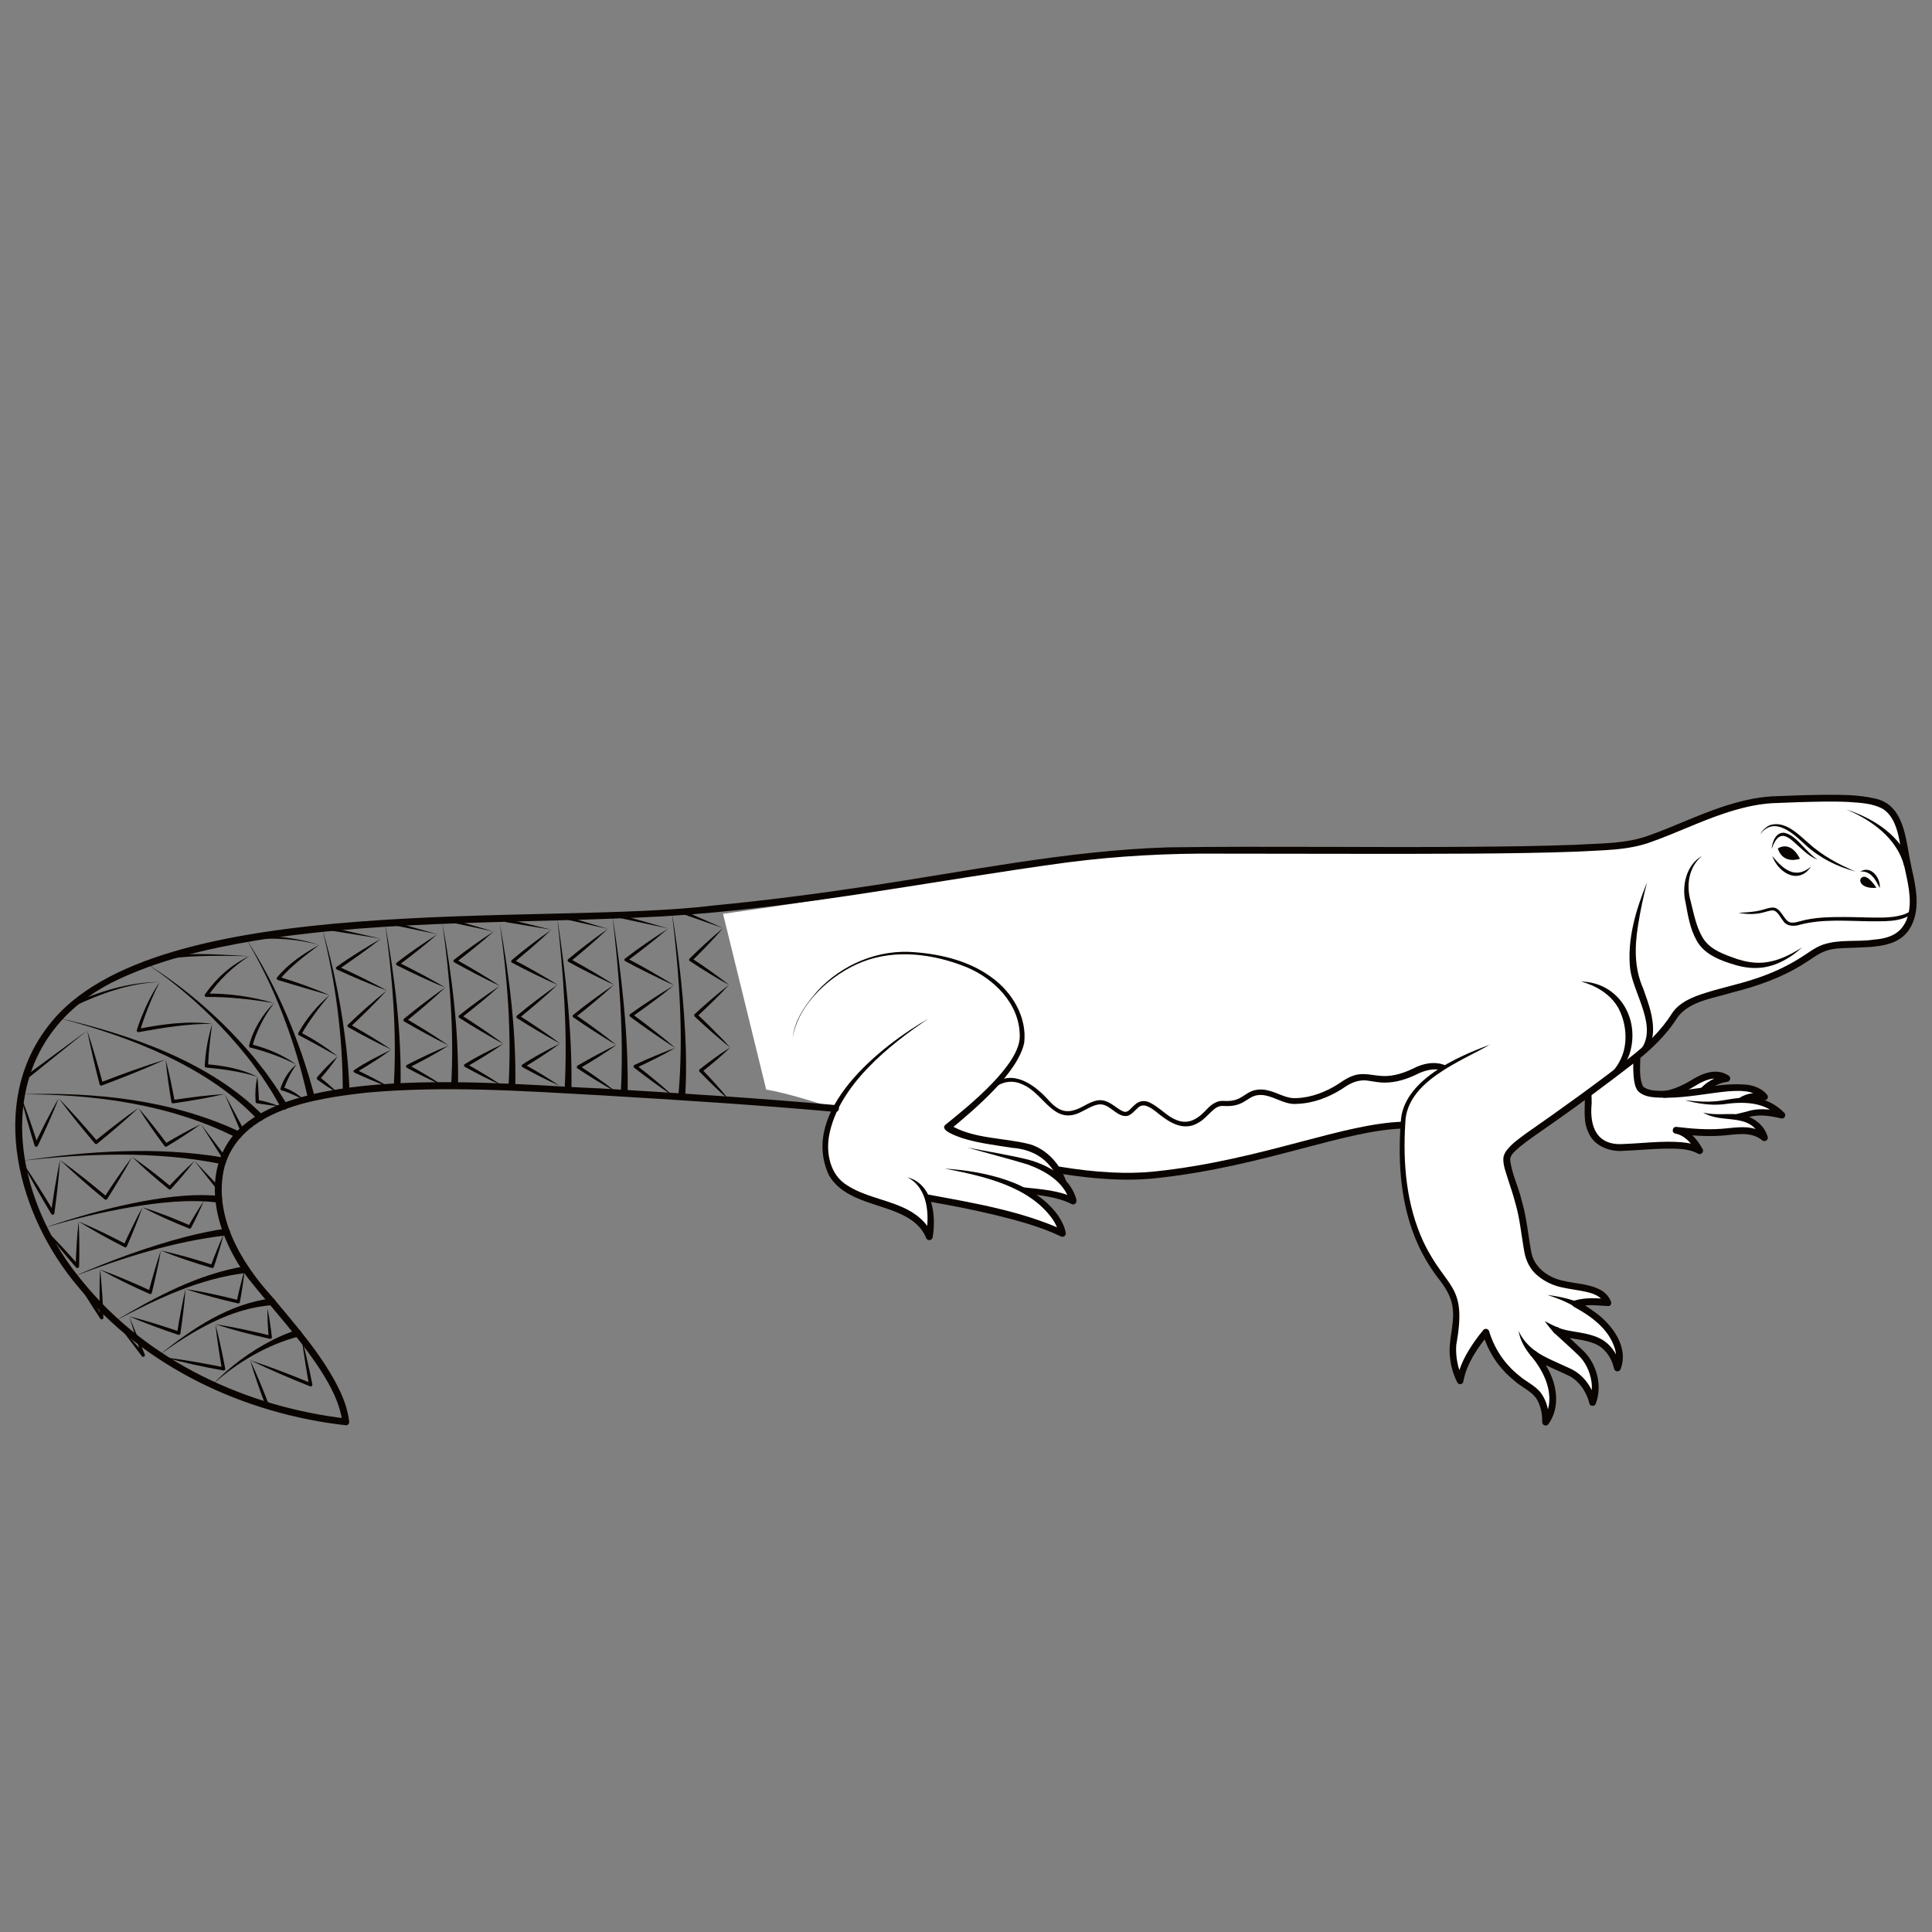 <svg xmlns="http://www.w3.org/2000/svg" xmlns:xlink="http://www.w3.org/1999/xlink" id="uuid-73e6b395-ee4e-4548-8570-b49d34761d49" viewBox="0 0 566.93 566.93"><rect x="0" y="0" width="566.93" height="566.93" fill="#808080" stroke="none"/><defs><style>.uuid-22bf7d4d-94bb-4a72-8c12-8ceef5953632,.uuid-60920156-47e0-47b4-8120-c226619a5f8a,.uuid-385c51f5-9130-4e40-83c4-5f87b2c25659{fill:none;}.uuid-df7207cb-4cf9-4674-85a1-e747f33ebb5c{fill:#fff;}.uuid-13aee683-6b75-4e57-a65c-4c24f96dec43{fill:#090400;}.uuid-60920156-47e0-47b4-8120-c226619a5f8a{clip-path:url(#uuid-87d7f876-4888-4389-885d-89e121a71e03);}.uuid-385c51f5-9130-4e40-83c4-5f87b2c25659{clip-path:url(#uuid-9080bf02-a17b-4034-803d-741322ff1686);}</style><clipPath id="uuid-9080bf02-a17b-4034-803d-741322ff1686"><rect class="uuid-22bf7d4d-94bb-4a72-8c12-8ceef5953632" width="566.93" height="566.93"></rect></clipPath><clipPath id="uuid-87d7f876-4888-4389-885d-89e121a71e03"><rect class="uuid-22bf7d4d-94bb-4a72-8c12-8ceef5953632" width="566.93" height="566.93"></rect></clipPath></defs><g class="uuid-385c51f5-9130-4e40-83c4-5f87b2c25659"><g class="uuid-60920156-47e0-47b4-8120-c226619a5f8a"><path class="uuid-df7207cb-4cf9-4674-85a1-e747f33ebb5c" d="m509.61,327.77h0c2-.51,3.97-1.03,5.27-1.25,2.94-.5,7.94.68,7.94.68-3.72-3.93-8.22-4.52-12.16-4.3l.14-.05c2.98-1.92,6.95-.94,6.95-.94-3.24-4.14-11.09-2.73-18.08-1.73,3.08-3.44,7.02-3.71,7.02-3.71-3.39-2.29-7.41-.18-10.03,1.44-2.61,1.61-6.45,3.2-8.61,3.22-3.13-.04-5.47-.46-6.51-1.43-2.47-2.32-.7-15.4-.7-15.4l-16.93,3.74s2.55,9.06,2.06,17.77c-.34,6.03,2.54,10.99,9.46,10.92,6.92-.08,18.68-1.98,23.29.93,0,0-2.57-5.25-6.92-5.98,0,0,7.69,1.03,13.19.58,6.02-.5,8.94-1.27,12.76,1.6-1.43-4.06-4.7-5.64-8.16-6.09"></path><path class="uuid-df7207cb-4cf9-4674-85a1-e747f33ebb5c" d="m224.84,319.74c4.86.77,11.9,2.87,20.31,5.54h0c-1.78,3.51-2.91,7.21-2.97,11.01-.31,20.14,24.94,12.7,30.51,26.6,0,0,1.26-6.21-.65-11.38h.14c8.33,1.4,29.34,5.29,39.56,10.4,0,0-.82-6.97-11.43-12.64h.02s10.83.89,14.55,3.15c0,0-.32-2.52-2.94-5.39h0s-.53-1.74-1.86-3.83l.25.07c10.12,1.68,19.85,2.4,28.47,1.5,31.29-3.26,54.82-13.96,72.74-14.6l.11-.1c-1.73,26.33,6.84,38.98,11.79,45.32,5.02,6.44,4.12,10.94,3.09,17.77-1.03,6.82,1.93,11.97,1.93,11.97,1.03-6.82,7.55-14.17,7.55-14.17,2.94,9.64,9.14,13.71,13.52,16.65,4.38,2.94,4.01,9.64,4.01,9.64,6.26-9.14-3.44-19.91-3.44-19.91,1.88,1.44,4.32,2.5,10.14,5.13,5.82,2.63,7.08,9.01,7.08,9.01,2.06-5.24-.21-11.37-3.35-14.38-3.13-3-7.24-6.68-7.24-6.68,2.66,1.52,9,1.25,12.92,3.57,4.02,2.38,4.94,7.37,4.94,7.37,2.28-5.32-2.11-11.66-6.13-14.77-3.45-2.66-6.16-4.02-6.16-4.02,3.88-1.22,9.47-.29,9.47-.29-2.28-5.85-12.05-3.7-17.79-7.19-5.74-3.49-5.58-6.64-6.74-14.47-1.63-11.08-5.56-17.79-5.12-20.84.5-3.46,8.97-7.82,23.21-18.47,13.42-10.04,20.62-14.88,25.71-22.83,2.73-4.27,6.49-5.49,18.47-8.61,11.98-3.12,17.59-6.74,22.58-10.11,4.99-3.37,8.86-2.25,16.1-2.87,7.24-.62,10.23-1.75,12.35-7.11,2.12-5.36-.25-12.85-1.25-17.97-1-5.12-1.37-11.48-5.61-14.85-4.24-3.37-16.16-2.95-32.72-2.35-16.56.61-32.86,12.04-44.24,13.33-19.57,2.21-75.27,1.46-125.35,1.55-45.98.08-71.75,9.4-136.45,18.29-.93.13-1.84.25-2.75.38"></path><path class="uuid-13aee683-6b75-4e57-a65c-4c24f96dec43" d="m330.86,346.16c-6.15,0-12.99-.63-20.69-1.91l.33-1.97c11.05,1.83,20.28,2.32,28.2,1.49,16.35-1.7,30.52-5.43,43.02-8.73,11.35-2.99,21.16-5.57,29.78-5.88l.07,2c-8.4.3-18.11,2.86-29.34,5.82-12.57,3.31-26.82,7.06-43.32,8.78-2.55.26-5.22.4-8.05.4"></path><path class="uuid-13aee683-6b75-4e57-a65c-4c24f96dec43" d="m437.42,306.43c-9.02,5.18-24.61,10.89-25.04,22.96-.75,11.87.26,24.19,5.34,35.07,6.76,14.11,12.88,12.07,9.61,30.19-.25,3.38.45,7.02,1.98,9.98l-1.79.34c.73-4.28,2.82-7.93,5.21-11.39.8-1.13,1.62-2.22,2.55-3.3.35-.41.98-.46,1.39-.1.15.13.25.29.3.47,1.54,5.09,4.54,9.61,8.7,12.93,2.08,1.87,4.86,2.96,6.58,5.27,1.76,2.5,2.34,5.43,2.3,8.44l-1.82-.62c.93-1.39,1.58-2.94,1.81-4.59.68-5.12-1.99-10.25-5.18-14.1-.78-.91.45-2.16,1.37-1.45,1.41,1.08,3.14,1.89,4.88,2.71l5.29,2.41c1.91.9,3.56,2.32,4.79,3.99,1.24,1.7,2.12,3.52,2.63,5.63l-1.91-.17c.69-1.82.87-3.81.58-5.74-.45-2.92-1.75-5.73-3.92-7.77-2.29-2.15-4.67-4.37-6.99-6.44-.88-.79.15-2.19,1.15-1.62.65.36,1.52.59,2.4.79,3.73.8,7.83.94,11.15,3.2,2.56,1.82,4.12,4.62,4.82,7.66l-1.9-.21c.71-1.63.68-3.52.14-5.31-1.73-5.68-6.98-9.49-11.99-12.2-.81-.39-.63-1.61.18-1.83,3.32-.94,6.59-.77,9.94-.33l-1.1,1.35c-.83-2.13-3.01-3-5.16-3.51-2.33-.55-4.82-.79-7.33-1.36-2.56-.51-5.09-1.7-7.09-3.39-2.13-1.63-3.49-4.33-3.96-6.91-.92-4.99-1.29-9.8-2.71-14.63-.64-2.38-1.42-4.71-2.2-7.09-.57-1.88-1.34-3.74-1.28-5.82.04-.78.42-1.59.85-2.21,1.65-2.2,3.73-3.56,5.84-5.15,10.21-7.11,20.34-14.38,30.14-22.01,4.9-3.81,9.4-7.99,12.66-13.21,2.21-3.35,6.37-4.93,9.93-6.03,4.81-1.53,9.71-2.52,14.36-4.08,4.68-1.52,9.17-3.53,13.32-6.15,2.19-1.31,4.15-2.98,6.61-3.87,5-1.71,10.02-.74,15.05-1.51,5.17-.4,8.79-2.16,10.12-7.55,1.06-4.66-.29-9.63-1.29-14.3-.58-2.46-.9-4.98-1.38-7.36-.67-3.46-1.77-6.98-4.65-9.03-3.06-1.77-6.82-1.91-10.36-2.15-2.46-.12-4.93-.13-7.41-.1-4.95.07-9.96.24-14.89.46-4.85.29-9.65,1.52-14.31,3.08-7.05,2.36-13.82,5.66-20.86,8.17-7.09,2.72-14.97,2.52-22.42,2.97-9.98.38-19.95.5-29.92.58-24.73.15-49.98,0-74.74.01-14.85-.14-29.88.66-44.61,2.57-39.44,5.32-78.7,13.45-118.54,15.82-39.76,2.21-79.79.83-119.19,7.03-14.62,2.46-29.27,5.77-42.59,12.38-35.94,18.5-31.52,60.59-8.35,88.09,18.91,23.08,47.73,36.44,77.07,39.87l-1.11,1.11c-.68-5.48-3.38-10.58-6.42-15.32-6.2-9.58-14.18-18.02-21.26-26.96-8.52-11.33-14.28-28.53-5.01-41.08,17.44-22.77,81.81-15.6,108.77-14.6,22.92,1.37,45.82,2.81,68.71,4.88.55.05.96.54.91,1.09-.05.55-.54.95-1.09.91-22.82-2.06-45.75-3.51-68.65-4.87-22.84-1.27-45.82-2.85-68.62-.81-15.22,1.69-37.31,4.86-41.98,21.96-3.35,14,4.8,27.87,13.99,37.92,7.33,8.88,15.19,17.6,20.15,28.13,1.2,2.68,2.13,5.54,2.49,8.52.07.55-.32,1.05-.87,1.11-29.88-3.34-59.35-17.07-78.62-40.59-17.55-20.63-26.77-53.77-8.62-76.84,30.94-40.24,146.11-29.03,195.04-35.11,14.86-1.43,29.67-3.32,44.44-5.55,29.53-4.35,59.02-10.57,88.99-11.51,29.76-.41,59.97.1,89.7-.17,9.96-.08,19.92-.2,29.86-.58,7.4-.47,14.83-.21,21.83-2.86,7.04-2.51,13.75-5.79,20.88-8.17,4.77-1.6,9.72-2.87,14.83-3.18,5.03-.22,9.97-.39,14.99-.46,5.07,0,10.11-.09,15.13,1.06,8.85,1.74,9.15,12.1,10.64,19.16,1.05,4.91,2.48,10.15,1.28,15.21-2.39,9.74-11.27,9.13-19.38,9.5-2.48.06-4.89.14-7.04.96-2.26.83-4.16,2.46-6.24,3.69-6.41,4.08-13.68,6.6-20.99,8.43-5.43,1.71-12.51,2.46-16.05,7.29-3.37,5.39-8.14,9.81-13.05,13.63-7.93,6.11-15.9,12.06-24.11,17.78-3.04,2.14-6.15,4.19-9.03,6.51-1.17,1.07-2.71,2.13-2.94,3.66.35,4.16,2.49,8.12,3.41,12.24,1.41,4.76,1.86,9.93,2.74,14.74.7,4.79,5.03,7.87,9.54,8.77,3.59.87,7.72.84,11.12,2.82,1.22.72,2.27,1.92,2.79,3.28.2.52-.06,1.1-.58,1.3-3.21-.09-6.28-.69-9.53.32l.15-1.85c1.9,1,3.61,2.13,5.3,3.36,5.04,3.62,9.98,10.22,7.46,16.72-.22.51-.81.74-1.32.52-.32-.14-.52-.41-.58-.73-.75-3.3-2.9-6.46-6.28-7.52-3.56-1.37-7.56-1.05-11.1-2.74l1.16-1.61c2.33,2.08,4.76,4.34,7.03,6.48,4.09,3.9,5.86,10.34,3.82,15.69-.19.52-.77.77-1.28.58-.32-.12-.54-.39-.61-.69-.39-1.68-1.21-3.45-2.28-4.88-1.07-1.44-2.45-2.62-4.05-3.37-3.34-1.6-7.54-3.15-10.53-5.35l1.35-1.46c1.27,1.48,2.29,3.01,3.2,4.66,2.84,4.95,3.84,11.58.32,16.48-.31.46-.93.58-1.39.27-.3-.21-.45-.54-.44-.89.04-2.47-.51-5.2-1.92-7.15-1.62-2.07-4.26-3.12-6.22-4.9-2.18-1.78-4.16-3.86-5.75-6.23-1.57-2.37-2.77-4.98-3.59-7.68l1.69.37c-3.26,3.93-6.42,8.59-7.34,13.66-.06.54-.56.93-1.1.84-.31-.05-.56-.25-.69-.5-1.21-2.35-1.86-4.76-2.14-7.3-.62-4.81,1.4-9.7.8-14.42-.35-3.51-2.34-6.45-4.52-9.19-2.21-2.95-4.11-6.13-5.65-9.49-5.08-11.22-5.99-23.78-5.08-35.91.45-12.2,16.44-19.27,26.39-22.87"></path><path class="uuid-13aee683-6b75-4e57-a65c-4c24f96dec43" d="m272.69,298.76c-11.78,7.84-26.65,19.84-29.39,34.4-.96,5.4.34,11.62,5.28,14.66,4.92,3.18,10.71,3.98,16.15,6.39,3.74,1.6,7.38,4.36,8.89,8.32l-1.91.17c1.05-6.08.76-13.92-5.39-17.23,7.35,1.97,8.48,11.2,7.35,17.63-.15.96-1.57,1.1-1.9.2-1.36-3.5-4.48-5.76-7.86-7.22-6.91-3.14-16.41-3.92-20.66-11.2-8.8-18.86,14.98-37.89,29.45-46.11"></path><path class="uuid-13aee683-6b75-4e57-a65c-4c24f96dec43" d="m272.36,350.53c13.49,2.5,27.24,4.79,39.84,10.49l-1.44,1.01c-.22-1.38-1.09-3.09-1.9-4.29-6.93-9.77-20.47-12.64-31.57-14.82,11.54.78,26.02,3.78,33.18,13.73,1.04,1.59,1.93,3.2,2.27,5.15.14.75-.7,1.38-1.37,1.04-6.08-2.92-12.76-4.68-19.32-6.3-6.62-1.59-13.31-2.9-20.03-4.04l.33-1.97Z"></path><path class="uuid-13aee683-6b75-4e57-a65c-4c24f96dec43" d="m300.41,348.42c5.1.57,10.29.84,14.99,3.15l-1.51.98c-1.51-5.68-7.17-8.99-12.44-10.88-4.95-1.53-12.52-3.47-17.56-4.94,5.37,1.08,12.72,2.26,17.98,3.6,5.23,1.45,10.71,4.38,13.19,9.5.32.92,1.65,3.15.01,3.59-.26.05-.5-.02-.72-.15-4.26-2.13-9.4-2.54-14.1-3.14l.14-1.72"></path><path class="uuid-13aee683-6b75-4e57-a65c-4c24f96dec43" d="m310.99,347.32c-2.35-6.53-7.16-9.99-14.05-10.51-4.91-.79-9.94-1.35-14.74-2.89-1.04-.41-6.65-2.17-4.78-3.86,6.4-5.16,22.1-17.66,21.82-26.16-.04-9.27-7.5-16.72-15.64-20.1-9.55-3.86-20.75-5.39-30.57-1.53-8.98,3.48-18.97,12.41-20.41,22.31.49-5.31,3.86-9.87,7.26-13.79,7.21-7.82,17.93-12.32,28.59-11.37,7.89.62,16.04,2.61,22.5,7.38,6,4.29,10.44,11.63,9.58,19.18-1.91,9.05-14.85,19.76-21.89,25.64,0,0-.02-1.6-.01-1.6,6.89,4.26,15.82,3.75,23.59,5.76,5.14,1.57,8.91,5.96,10.65,10.95l-1.92.58"></path><path class="uuid-13aee683-6b75-4e57-a65c-4c24f96dec43" d="m521.68,248.99s3.6-2.67,6.5,3c0,0-4.9,1.86-6.5-3"></path><path class="uuid-13aee683-6b75-4e57-a65c-4c24f96dec43" d="m544.53,255.75c-5.38-1.39-10.52-3.99-14.66-7.74-3.62-3.4-9.27-8.79-13.43-3.08.68-1.2,1.68-2.29,3.05-2.84,4.34-1.27,8.13,2.63,11.06,5.19,4.03,3.69,8.94,6.39,13.99,8.48"></path><path class="uuid-13aee683-6b75-4e57-a65c-4c24f96dec43" d="m519.87,249.12c.16-2.08,1.32-5.2,3.95-4.7,2.57.69,4.27,2.99,6.05,4.74,1.07,1.1,2.12,2.2,3.43,3.05-1.49-.51-2.79-1.47-3.96-2.49-3.79-3.22-6.9-7.81-9.47-.61"></path><path class="uuid-13aee683-6b75-4e57-a65c-4c24f96dec43" d="m520.05,251.19c3.16,3.85,6.75,7,11.39,3.11-3.67,5.43-9.58,1.88-11.39-3.11"></path><path class="uuid-13aee683-6b75-4e57-a65c-4c24f96dec43" d="m550.61,260.51s-2.41-3.88-4.03-3.15c-1.61.73-.51,3.58,4.03,3.15"></path><path class="uuid-13aee683-6b75-4e57-a65c-4c24f96dec43" d="m510.13,267.85c2.24-.11,4.47-.21,6.58-.74,1.06-.25,2.23-.73,3.34-.8,2.54-.14,3.2,3.46,5.03,4.27.85.33,1.95.08,2.98-.21,2.19-.63,4.46-.96,6.71-1.12,4.5-.28,9-.14,13.46-.02,3.3.04,6.65.18,9.83-.7,1.02-.29,2.02-.72,2.78-1.38l.66.75c-3.75,2.89-8.87,2.39-13.3,2.44-6.65-.1-13.4-.68-19.87.97-1.68.56-3.99.64-5.06-1.07-.9-1.09-1.72-3.14-3.2-3.09-.97.06-2.08.49-3.18.73-2.24.48-4.54.42-6.76-.04"></path><path class="uuid-13aee683-6b75-4e57-a65c-4c24f96dec43" d="m449.43,398.08c-1.87-2.17-3.39-4.78-3.82-7.62.51,1.3,1.31,2.44,2.18,3.47.89,1.02,1.9,1.91,2.98,2.67l-1.35,1.48Z"></path><path class="uuid-13aee683-6b75-4e57-a65c-4c24f96dec43" d="m454.04,380c3.75.46,7.44,1.26,10.9,2.93l-1.04,1.71c-2.9-2.12-6.39-3.57-9.86-4.64"></path><path class="uuid-13aee683-6b75-4e57-a65c-4c24f96dec43" d="m545.88,255.75c3.09-1.93,6,1.84,5.73,4.8-.21-.32-.36-.64-.53-.95-1.05-2.1-2.51-4.08-5.21-3.85"></path><path class="uuid-13aee683-6b75-4e57-a65c-4c24f96dec43" d="m541.84,237.56c7.99,2.58,16.06,7.73,18.87,16.06l-1.93.54c-2.07-8.1-9.54-13.53-16.95-16.6"></path><path class="uuid-13aee683-6b75-4e57-a65c-4c24f96dec43" d="m499.43,251.19c-3.96,3.28-4.67,8.66-3.29,13.38.9,3.58,1.57,7.23,3.39,10.4,1.85,3.21,5.07,4.59,8.55,5.86,2.29.89,4.64,1.51,7.03,1.66,4.94.32,9.64-1.85,13.74-4.52-3.73,3.44-8.54,6.11-13.78,6.08-2.63.03-5.21-.62-7.63-1.44-3.72-1.21-7.64-3.03-9.59-6.65-1.93-3.4-2.54-7.35-3.23-11.08-1.2-4.89.17-11.09,4.81-13.69"></path><path class="uuid-13aee683-6b75-4e57-a65c-4c24f96dec43" d="m499.69,326.45c3.48.9,6.88.25,10.39.54,3.81.28,7.49,2.81,8.62,6.53.36.91-.8,1.75-1.54,1.13-3.47-2.85-7.89-1.67-12.06-1.4-4.52.31-8.94-.05-13.41-.58l.3-1.98c3.59.69,5.99,3.5,7.65,6.52.49.87-.63,1.86-1.43,1.29-2.97-1.65-7.01-1.45-10.43-1.43-3.71.11-7.42.48-11.22.62-3.93.42-8.7-1.28-10.38-5.21-1.85-3.65-.9-7.62-1.19-11.47l2-.1c.05.95.07,1.91.07,2.87-.7,6.93,1.56,12.51,9.43,11.91,5.58-.19,11.3-.98,16.97-.51,1.92.2,3.92.49,5.82,1.62l-1.43,1.29c-1.27-2.37-3.45-4.95-6.18-5.43-1.27-.23-.99-2.12.29-1.98,4.28.51,8.71.88,13,.57,3.3-.2,6.91-1.02,10.25.07,1.17.39,2.23,1.01,3.18,1.72l-1.54,1.13c-3.17-8.15-11.27-4.1-17.13-7.74"></path><path class="uuid-13aee683-6b75-4e57-a65c-4c24f96dec43" d="m510.39,322.19c2.27-1.49,5-1.71,7.62-1.26l-1.03,1.59c-2.32-2.79-6.72-2.5-10.14-2.26-5.78.58-11.74,1.82-17.66,1.87-2.75-.1-6.34.22-8.55-1.99-.9-1.18-1.08-2.74-1.23-4.03-.2-2.05-.15-4.05-.05-6.05l2,.11c-.03,2.86-.46,6.16.84,8.71,1.88,1.43,4.57,1.16,6.96,1.25,7.92.09,15.64-2.64,23.64-1.81,2.14.3,4.38,1.18,5.77,2.97.52.61.03,1.61-.76,1.59-2.13-.38-4.62-.55-6.56.63l-.85-1.31"></path><path class="uuid-13aee683-6b75-4e57-a65c-4c24f96dec43" d="m494.39,322.85c3.67.39,7.37.68,11.01.07,3.74-.64,7.54-1.34,11.37-.35,2.58.58,4.94,2.07,6.78,3.94.4.37.42.99.05,1.39-.27.28-.65.37-1,.27-3.16-.72-6.42-1.29-9.55-.33l-3.24.72-.4-1.6,3.3-.82c3.36-1.11,6.96-.61,10.35.08,0,0-.96,1.66-.96,1.66-4.14-4.73-10.79-4.66-16.55-3.82-3.75.37-7.56-.26-11.16-1.22"></path><path class="uuid-13aee683-6b75-4e57-a65c-4c24f96dec43" d="m488.05,322.13h0v-2h0c1.76,0,5.32-1.35,8.11-3.07,1.89-1.17,6.9-4.26,11.11-1.42.35.24.52.68.41,1.09-.11.41-.47.71-.9.74-.03,0-3.59.3-6.35,3.38l-1.49-1.33c1.34-1.49,2.82-2.44,4.13-3.03-2.01.1-4.1,1.19-5.86,2.28-2.71,1.67-6.73,3.37-9.16,3.37"></path><path class="uuid-13aee683-6b75-4e57-a65c-4c24f96dec43" d="m483.32,258.91c-1.1,4.19-1.99,8.41-2.65,12.64-1.03,6.44-1.11,12.61,1.54,18.6,1.46,4.15,3.12,8.39,2.84,12.95-.17,2.3-1.16,4.7-2.95,6.23l-.93-.95c5.62-6.68-1.73-16.51-2.8-23.9-.98-8.8,1.67-17.53,4.95-25.57"></path><path class="uuid-13aee683-6b75-4e57-a65c-4c24f96dec43" d="m463.93,288.02c11.11.25,17.47,10.92,14.27,21.19-1.07,3.19-3.3,5.92-6.05,7.65l-.58-.79c2.32-2.01,4.02-4.6,4.84-7.44,1.18-4.22.51-9.07-1.57-12.93-2.32-4-6.42-6.43-10.91-7.69"></path><path class="uuid-13aee683-6b75-4e57-a65c-4c24f96dec43" d="m423.46,314.08c-2.69-.72-5.57,0-8.02,1.32-2.81,1.31-5.93,2.31-9.17,2.28-1.54.03-3.15-.34-4.62-.53-3.03-.51-5.4.63-7.84,2.39-4,2.51-8.47,4.23-13.27,4.38-4.43.47-8.52-4-12.86-2.18-1.33.6-2.55,1.7-4,2.21-1.53.64-3.31.68-4.77.58-1.46-.09-2.43.73-3.46,1.69-1.02.96-2.3,2.37-3.52,3.07-4.76,3.11-9.29-.24-12.92-3.25-1.58-1.13-3.61-2.62-5.26-.81-.85.74-1.69,1.85-2.92,2.22-2.81.47-4.84-2.95-7.34-3.32-1.9-.4-4.21,1.18-5.98,2.01-8.35,4.55-11.06-5.4-17.63-7.99-2.66-1.26-5.69-.81-7.99.99l-.68-.89c5.94-4.68,12.29-.04,16.43,4.54,3.88,4.34,6.59,3.97,11.35,1.23,1.43-.71,3.05-1.43,4.73-1.1,2.48.5,3.92,2.46,6.02,3.27,1.32.43,2.17-1.11,3.16-1.9,1.32-1.39,3.25-1.54,4.86-.56,2.03,1.06,3.78,2.78,5.61,3.97,4.66,2.96,7.73,1.14,11.08-2.52,1.1-1.15,2.79-2.27,4.48-2.13,1.55.09,2.89.02,4.18-.51,1.42-.54,2.48-1.58,3.92-2.23,1.55-.73,3.4-.74,4.95-.36,3.02.65,5.36,2.51,8.52,2.28,4.3-.15,8.67-1.86,12.29-4.19,1.22-.84,2.58-1.78,4.16-2.33,3.1-1.21,6.21.04,9.31.05,2.86,0,5.66-.89,8.32-2.16,2.85-1.52,6.33-2.3,9.5-1.01l-.62,1.49"></path><path class="uuid-13aee683-6b75-4e57-a65c-4c24f96dec43" d="m456.17,391.25c-1.08-1.16-1.99-2.35-2.9-3.57,1.33.7,2.69,1.4,4.03,1.92l-1.13,1.65Z"></path><path class="uuid-13aee683-6b75-4e57-a65c-4c24f96dec43" d="m73.38,399.13c6.09,2.01,12.06,4.33,17.98,6.77l-.66.54c-.42-2.27-.82-4.54-1.16-6.82-.37-2.28-.7-4.57-.96-6.86.6,2.23,1.14,4.48,1.64,6.73.52,2.25,1,4.51,1.44,6.77.08.37-.32.69-.66.55-5.95-2.38-11.85-4.88-17.62-7.68"></path><path class="uuid-13aee683-6b75-4e57-a65c-4c24f96dec43" d="m62.29,406.36c5.45,1.65,11.06,3.66,16.37,5.67l-.64.64c-1.68-4.46-3.29-8.96-4.63-13.54,2.05,4.32,3.84,8.73,5.56,13.18.16.39-.26.8-.64.64-5.31-2.01-10.85-4.23-16.02-6.6"></path><path class="uuid-13aee683-6b75-4e57-a65c-4c24f96dec43" d="m63.23,388.6c5.46.82,10.84,2.02,16.19,3.34l-.59.51c-.22-2.84-.38-5.67-.35-8.52.29,1.4.54,2.8.74,4.21.22,1.41.4,2.81.57,4.22.04.32-.26.59-.57.52-5.38-1.22-10.73-2.57-15.98-4.28"></path><path class="uuid-13aee683-6b75-4e57-a65c-4c24f96dec43" d="m47.88,398.25c5.99.73,11.92,1.79,17.82,2.97l-.57.57c-.39-2.19-.74-4.38-1.06-6.58-.33-2.2-.62-4.4-.85-6.62.57,2.15,1.07,4.32,1.54,6.49.49,2.17.92,4.35,1.33,6.53.05.26-.12.52-.39.57-5.99-1.03-11.94-2.38-17.82-3.93"></path><path class="uuid-13aee683-6b75-4e57-a65c-4c24f96dec43" d="m54.45,378.26c5.26.8,10.43,1.97,15.58,3.27l-.58.37c.7-3.16,1.45-6.31,2.38-9.41-.17,1.61-.38,3.22-.64,4.82-.24,1.6-.51,3.19-.8,4.78-.05.26-.29.43-.55.38-5.18-1.19-10.33-2.51-15.38-4.21"></path><path class="uuid-13aee683-6b75-4e57-a65c-4c24f96dec43" d="m37.9,386.27c4.98,1.26,9.86,2.81,14.72,4.48l-.65.39c.35-2.16.7-4.31,1.12-6.46.4-2.15.84-4.29,1.35-6.43-.15,2.19-.38,4.36-.64,6.54-.24,2.17-.55,4.34-.87,6.5-.04.27-.29.45-.56.41-4.9-1.62-9.74-3.39-14.49-5.43"></path><path class="uuid-13aee683-6b75-4e57-a65c-4c24f96dec43" d="m33.79,387.61l8.61,9.72-.86.49s-3.64-11.53-3.64-11.54l4.58,11.19c.23.53-.51.96-.85.5l-7.84-10.36"></path><path class="uuid-13aee683-6b75-4e57-a65c-4c24f96dec43" d="m47.21,366.97c5.16,1.1,10.2,2.58,15.22,4.19l-.59.3c.58-1.56,1.18-3.11,1.81-4.64.61-1.55,1.27-3.07,1.97-4.59-.82,3.23-1.82,6.4-2.88,9.55-.08.24-.34.37-.58.3-5.05-1.5-10.06-3.12-14.95-5.1"></path><path class="uuid-13aee683-6b75-4e57-a65c-4c24f96dec43" d="m29.35,372.53c5.08,1.85,10.03,3.99,14.94,6.25l-.68.33c.53-2.04,1.08-4.08,1.69-6.1.59-2.03,1.21-4.04,1.9-6.04-.34,2.09-.76,4.16-1.22,6.22-.43,2.07-.92,4.12-1.43,6.17-.06.26-.33.42-.59.36-4.97-2.2-9.86-4.56-14.62-7.18"></path><path class="uuid-13aee683-6b75-4e57-a65c-4c24f96dec43" d="m21.74,374.53c3.01,3.84,5.79,7.84,8.51,11.88l-.91.29c-.07-2.36-.14-4.72-.13-7.08,0-2.09.02-5.04.15-7.09.27,2.03.48,4.99.63,7.06.17,2.36.27,4.71.35,7.07.03.49-.66.71-.91.29-2.68-4.07-5.3-8.18-7.68-12.44"></path><path class="uuid-13aee683-6b75-4e57-a65c-4c24f96dec43" d="m41.79,354.26c4.8,1.49,9.45,3.36,14.06,5.36l-.59.21c1.41-2.49,2.89-4.95,4.51-7.33-1.11,2.65-2.36,5.24-3.68,7.78-.11.21-.36.3-.58.22-4.66-1.87-9.27-3.86-13.71-6.24"></path><path class="uuid-13aee683-6b75-4e57-a65c-4c24f96dec43" d="m23.07,358.44c4.75,1.99,9.36,4.27,13.92,6.66l-.67.24c.85-1.88,1.71-3.74,2.64-5.58.9-1.85,1.83-3.69,2.84-5.49-.67,1.95-1.42,3.87-2.19,5.78-.75,1.92-1.56,3.81-2.39,5.69-.11.25-.4.36-.64.25-4.59-2.35-9.12-4.81-13.5-7.54"></path><path class="uuid-13aee683-6b75-4e57-a65c-4c24f96dec43" d="m12.85,360.35c3.52,3.43,7,7.24,10.23,10.94l-.87.31c.07-2.19.15-4.39.3-6.58.14-2.19.3-4.39.56-6.58.14,2.2.18,4.4.2,6.6.03,2.2-.01,4.39-.06,6.59,0,.44-.6.65-.87.31-3.23-3.7-6.55-7.65-9.48-11.59"></path><path class="uuid-13aee683-6b75-4e57-a65c-4c24f96dec43" d="m57.08,340.64l7.32,7.72c.19.2.18.52-.02.71-.21.2-.56.18-.74-.05l-6.57-8.37Z"></path><path class="uuid-13aee683-6b75-4e57-a65c-4c24f96dec43" d="m38.78,339.49c3.94,2.69,7.69,5.64,11.35,8.69l-.67.05c2.45-2.62,4.96-5.17,7.62-7.58-2.17,2.86-4.5,5.58-6.9,8.24-.17.19-.46.21-.66.05-3.71-3-7.33-6.1-10.74-9.45"></path><path class="uuid-13aee683-6b75-4e57-a65c-4c24f96dec43" d="m17.62,340.38c4.74,3.4,9.27,7.06,13.74,10.8l-.73.11c1.3-2,2.61-4,3.98-5.96,1.35-1.97,2.73-3.93,4.17-5.84-1.13,2.11-2.34,4.18-3.57,6.23-1.21,2.06-2.48,4.09-3.76,6.11-.14.23-.45.3-.67.15-4.51-3.72-8.94-7.54-13.16-11.59"></path><path class="uuid-13aee683-6b75-4e57-a65c-4c24f96dec43" d="m6.29,340.64c3.34,4.82,6.59,10.03,9.6,15.05l-.92.19c.74-5.19,1.56-10.37,2.65-15.5-.35,5.24-.96,10.44-1.66,15.64-.04.27-.29.46-.56.43-.16-.02-.29-.12-.36-.24-1.53-2.55-3.04-5.11-4.5-7.71-1.28-2.29-3.1-5.54-4.25-7.86"></path><path class="uuid-13aee683-6b75-4e57-a65c-4c24f96dec43" d="m58.94,329.86l7.09,9.34c.17.22.12.53-.1.7-.23.18-.57.12-.73-.13l-6.26-9.91Z"></path><path class="uuid-13aee683-6b75-4e57-a65c-4c24f96dec43" d="m40.6,325.12c2.96,3.33,5.82,7.02,8.47,10.59l-.65-.13c3.44-2.03,6.92-3.99,10.53-5.72-1.61,1.19-3.27,2.3-4.95,3.39-1.66,1.11-3.37,2.14-5.07,3.18-.22.13-.5.07-.65-.13-2.65-3.57-5.35-7.38-7.67-11.18"></path><path class="uuid-13aee683-6b75-4e57-a65c-4c24f96dec43" d="m17.23,322.3c3.94,4.06,7.67,8.3,11.35,12.59l-.69-.06c4.07-3.31,8.41-6.71,12.71-9.71-1.65,1.61-4.19,3.81-5.95,5.35-2.01,1.75-4.07,3.45-6.13,5.13-.21.17-.52.14-.69-.06-3.64-4.32-7.22-8.69-10.59-13.24"></path><path class="uuid-13aee683-6b75-4e57-a65c-4c24f96dec43" d="m6.16,321.79c1.84,4.62,3.44,9.33,4.95,14.06l-.92-.07c1.1-2.29,2.21-4.56,3.38-6.81,1.04-1.98,2.52-4.79,3.65-6.68-.77,2.06-2.04,4.98-2.94,7.03-1.02,2.32-2.1,4.61-3.2,6.9-.12.25-.41.35-.66.24-.13-.06-.22-.18-.26-.3-1.48-4.75-2.87-9.52-4.01-14.36"></path><path class="uuid-13aee683-6b75-4e57-a65c-4c24f96dec43" d="m65.92,321.03l5.31,9.87c.13.24.04.55-.2.68-.26.14-.58.03-.7-.24l-4.41-10.3"></path><path class="uuid-13aee683-6b75-4e57-a65c-4c24f96dec43" d="m48.6,310.9c1.06,4.06,1.91,8.16,2.67,12.29l-.56-.4c5.05-.77,10.11-1.42,15.21-1.75-4.98,1.16-10.02,2-15.07,2.73-.26.04-.5-.14-.55-.4-.7-4.13-1.31-8.28-1.7-12.46"></path><path class="uuid-13aee683-6b75-4e57-a65c-4c24f96dec43" d="m25.59,302.4c1.7,5.14,3.19,10.33,4.59,15.55l-.65-.33c6.29-2.42,12.62-4.73,19.06-6.73-6.14,2.79-12.4,5.27-18.71,7.64-.27.11-.58-.05-.65-.33-1.35-5.24-2.6-10.49-3.64-15.8"></path><path class="uuid-13aee683-6b75-4e57-a65c-4c24f96dec43" d="m7.11,316.01l18.48-13.61-17.87,14.4c-.52.41-1.15-.39-.61-.79"></path><path class="uuid-13aee683-6b75-4e57-a65c-4c24f96dec43" d="m75.51,315.95c.33,2.45.33,4.9.49,7.27l-.42-.44c1.06.18,2.09.4,3.11.7,1.02.29,2.03.64,2.99,1.11-2.12-.19-4.19-.53-6.25-.83-.23-.03-.4-.22-.42-.44-.19-2.49-.03-4.93.49-7.36"></path><path class="uuid-13aee683-6b75-4e57-a65c-4c24f96dec43" d="m62.28,300.45c-.6,4.1-1.06,8.21-1.23,12.35l-.46-.51c5.12.41,10.31,1.35,14.93,3.67-4.88-1.52-9.94-2.23-15-2.69-.26-.02-.46-.25-.44-.51.22-4.17.94-8.32,2.21-12.3"></path><path class="uuid-13aee683-6b75-4e57-a65c-4c24f96dec43" d="m46.85,288.16c-1.75,3.47-3.28,7.05-4.57,10.71-.44,1.21-.82,2.45-1.21,3.67l-.56-.62c7.14-1.38,14.52-2.43,21.78-1.48-7.27-.06-14.46,1.15-21.58,2.43-.35.09-.68-.28-.56-.62.4-1.25.84-2.48,1.32-3.69,1.46-3.63,3.19-7.17,5.39-10.41"></path><path class="uuid-13aee683-6b75-4e57-a65c-4c24f96dec43" d="m20.99,294.52c8.16-3.54,16.89-6.36,25.86-6.36-8.89.33-17.47,3.45-25.42,7.25-.59.31-1.06-.61-.44-.9"></path><path class="uuid-13aee683-6b75-4e57-a65c-4c24f96dec43" d="m73.15,280.59c-8-.14-16.09-.34-24.03.77-.64.11-.82-.87-.17-.99,8.05-.8,16.14-.26,24.19.22"></path><path class="uuid-13aee683-6b75-4e57-a65c-4c24f96dec43" d="m80.42,294.34c-6.56-1.07-13.2-1.86-19.85-1.79-.39.03-.66-.45-.43-.76,3.31-4.74,7.75-8.77,13.01-11.2-4.82,3-8.97,7.08-12.18,11.74l-.43-.76c6.72-.11,13.44.9,19.88,2.77"></path><path class="uuid-13aee683-6b75-4e57-a65c-4c24f96dec43" d="m86.96,312.4c-4.3-2.17-8.84-3.86-13.51-4.99-.26-.06-.42-.33-.36-.59.61-2.41,1.58-4.65,2.84-6.77,1.24-2.09,2.73-4.04,4.49-5.71-1.43,1.93-2.75,3.93-3.82,6.08-1.04,2.1-1.99,4.34-2.53,6.61l-.37-.59c4.72,1.18,9.31,3.1,13.27,5.96"></path><path class="uuid-13aee683-6b75-4e57-a65c-4c24f96dec43" d="m89.22,322.73c-2.15-1.02-4.3-2.12-6.57-2.77-.26-.07-.42-.34-.34-.61.91-2.66,2.4-5.22,4.65-6.96-1.56,2.22-2.79,4.7-3.7,7.24l-.34-.62c2.38.73,4.49,2.05,6.3,3.72"></path><path class="uuid-13aee683-6b75-4e57-a65c-4c24f96dec43" d="m99.07,309.98c-1.55,2.42-3.36,4.62-5.25,6.75l-.07-.71c1.85,1.45,3.66,2.96,5.32,4.67-2.09-1.14-4.03-2.48-5.92-3.88-.23-.17-.26-.49-.08-.71,1.86-2.16,3.8-4.25,6-6.11"></path><path class="uuid-13aee683-6b75-4e57-a65c-4c24f96dec43" d="m96.66,292.03c-3.02,3.65-5.96,7.43-8.25,11.57l-.21-.67c1.92,1.02,3.79,2.09,5.6,3.28,1.82,1.17,3.59,2.41,5.27,3.77l-5.65-3.14c-1.89-1.02-3.77-2.06-5.67-3.04-.24-.12-.34-.42-.22-.66,2.33-4.24,5.49-7.97,9.13-11.12"></path><path class="uuid-13aee683-6b75-4e57-a65c-4c24f96dec43" d="m93.67,277.28c-4.09,3.08-8.3,6.22-11.6,10.13l-.25-.79c2.52.77,5.03,1.58,7.5,2.48,2.18.8,5.26,1.96,7.34,2.93-1.9-.53-5.69-1.63-7.58-2.2-2.52-.73-5.03-1.51-7.54-2.26-.27-.07-.42-.35-.34-.62,3.33-4.14,7.87-7.13,12.47-9.68"></path><path class="uuid-13aee683-6b75-4e57-a65c-4c24f96dec43" d="m73.53,274.72c6.8-.31,13.67.45,20.14,2.56-6.5-1.77-13.37-2.2-20.06-1.56-.66.07-.75-.95-.08-1"></path><path class="uuid-13aee683-6b75-4e57-a65c-4c24f96dec43" d="m114.85,307.99c-3.32,2.45-6.82,4.63-10.37,6.73l-.04-.87c3.31,1.58,6.6,3.23,9.75,5.12-1.74-.61-3.44-1.28-5.14-1.99-1.69-.71-3.36-1.46-5.03-2.23-.25-.11-.36-.41-.24-.65,3.45-2.35,7.31-4.26,11.08-6.1"></path><path class="uuid-13aee683-6b75-4e57-a65c-4c24f96dec43" d="m113.48,290.65c-3.35,3.68-7.07,7.32-10.69,10.72l-.1-.8c4.13,2.35,8.21,4.77,12.16,7.42-4.31-2-8.5-4.24-12.65-6.55-.24-.13-.32-.44-.19-.67,3.6-3.48,7.56-6.96,11.46-10.12"></path><path class="uuid-13aee683-6b75-4e57-a65c-4c24f96dec43" d="m111.79,275.45c-4.02,3.18-8.21,6.12-12.44,9.01l-.07-.87c2.4,1.1,4.79,2.22,7.16,3.4,2.09,1.04,5.04,2.52,7.04,3.65-2.16-.77-5.22-2.05-7.37-2.94-2.44-1.02-4.85-2.1-7.25-3.2-.25-.11-.36-.41-.25-.66,4.18-3.06,8.7-5.75,13.18-8.39"></path><path class="uuid-13aee683-6b75-4e57-a65c-4c24f96dec43" d="m96.35,271.96l15.43,3.49-15.62-2.51c-.66-.11-.47-1.12.19-.98"></path><path class="uuid-13aee683-6b75-4e57-a65c-4c24f96dec43" d="m131.68,306.8c-3.76,2.36-7.86,4.57-11.81,6.56v-.87c3.4,1.87,6.74,3.82,9.96,5.97-3.56-1.53-7.01-3.28-10.42-5.11-.35-.17-.34-.71.01-.87,3.94-2.02,8.14-4.04,12.26-5.68"></path><path class="uuid-13aee683-6b75-4e57-a65c-4c24f96dec43" d="m130.64,289.78c-3.61,3.43-7.6,6.8-11.46,9.93l-.06-.82c4.27,2.51,8.49,5.1,12.57,7.91-4.46-2.17-8.78-4.57-13.07-7.05-.3-.16-.33-.61-.06-.82,1.96-1.59,3.94-3.17,5.95-4.69,1.78-1.34,4.3-3.24,6.13-4.47"></path><path class="uuid-13aee683-6b75-4e57-a65c-4c24f96dec43" d="m128.32,274.16c-3.64,3.19-7.45,6.16-11.31,9.08l-.08-.84c2.32,1.16,4.64,2.33,6.92,3.56,2.01,1.09,4.86,2.64,6.79,3.82-2.09-.82-5.06-2.17-7.14-3.12-2.36-1.08-4.69-2.22-7.01-3.38-.24-.12-.35-.42-.22-.66,3.83-3.04,7.94-5.79,12.06-8.46"></path><path class="uuid-13aee683-6b75-4e57-a65c-4c24f96dec43" d="m114.97,270.36l13.35,3.79-13.59-2.82c-.66-.14-.42-1.15.24-.97"></path><path class="uuid-13aee683-6b75-4e57-a65c-4c24f96dec43" d="m147.68,306.29c-3.47,2.46-7.1,4.65-10.78,6.77v-.87c3.49,1.96,6.94,3.99,10.26,6.26-3.69-1.61-7.24-3.47-10.75-5.39-.24-.13-.33-.43-.2-.67,3.62-2.32,7.57-4.25,11.47-6.1"></path><path class="uuid-13aee683-6b75-4e57-a65c-4c24f96dec43" d="m146.66,289.29c-3.62,3.3-7.43,6.37-11.28,9.39l-.04-.82c2.1,1.34,4.19,2.68,6.24,4.09,1.81,1.24,4.38,3.01,6.1,4.33-1.92-.98-4.62-2.57-6.51-3.67-2.15-1.26-4.26-2.58-6.36-3.9-.23-.15-.3-.45-.16-.68,3.86-3.09,7.89-5.99,12.01-8.73"></path><path class="uuid-13aee683-6b75-4e57-a65c-4c24f96dec43" d="m144.85,273.34c-3.54,3.17-7.24,6.13-11,9.02l-.06-.83c2.19,1.22,4.36,2.46,6.51,3.75,1.89,1.14,4.57,2.77,6.37,4-1.98-.88-4.79-2.32-6.75-3.32-2.23-1.15-4.42-2.35-6.61-3.57-.24-.13-.33-.43-.19-.67,3.75-2.99,7.72-5.74,11.74-8.39"></path><path class="uuid-13aee683-6b75-4e57-a65c-4c24f96dec43" d="m131.81,269.54l13.04,3.8-13.28-2.83c-.66-.15-.41-1.15.24-.97"></path><path class="uuid-13aee683-6b75-4e57-a65c-4c24f96dec43" d="m164.35,306.21c-3.37,2.51-6.91,4.76-10.5,6.94l-.02-.86c3.49,1.96,6.95,3.99,10.26,6.26-3.69-1.61-7.24-3.47-10.75-5.39-.24-.13-.33-.43-.2-.67,3.53-2.36,7.38-4.37,11.2-6.27"></path><path class="uuid-13aee683-6b75-4e57-a65c-4c24f96dec43" d="m163.61,288.98c-3.62,3.43-7.42,6.64-11.27,9.79l-.05-.81c2.05,1.31,4.1,2.63,6.11,4.01,1.77,1.21,4.28,2.95,5.96,4.24-1.88-.96-4.52-2.51-6.37-3.59-2.1-1.23-4.17-2.52-6.23-3.82-.23-.15-.3-.45-.16-.69,3.86-3.21,7.88-6.25,12.01-9.14"></path><path class="uuid-13aee683-6b75-4e57-a65c-4c24f96dec43" d="m161.79,272.82c-3.53,3.37-7.23,6.52-10.99,9.62l-.08-.82c2.19,1.15,4.36,2.32,6.51,3.55,1.89,1.08,4.57,2.63,6.38,3.81-1.98-.82-4.78-2.17-6.74-3.11-2.23-1.08-4.42-2.21-6.61-3.37-.24-.13-.34-.42-.21-.67,3.75-3.19,7.72-6.16,11.75-9.01"></path><path class="uuid-13aee683-6b75-4e57-a65c-4c24f96dec43" d="m148.73,269.63l13.06,3.19-13.26-2.21c-.67-.12-.46-1.13.2-.98"></path><path class="uuid-13aee683-6b75-4e57-a65c-4c24f96dec43" d="m180.89,306.64c-3.45,2.46-7.23,4.79-10.88,6.92l.02-.85c3.7,2.47,7.36,5.01,10.85,7.77-3.91-2.13-7.68-4.5-11.4-6.94-.31-.19-.29-.67.02-.85,1.86-1.08,3.72-2.15,5.62-3.15,1.68-.89,4.05-2.14,5.76-2.91"></path><path class="uuid-13aee683-6b75-4e57-a65c-4c24f96dec43" d="m180.16,288.98c-3.63,3.35-7.44,6.48-11.3,9.55l-.03-.8c2.05,1.42,4.1,2.85,6.1,4.34,1.77,1.31,4.27,3.18,5.95,4.57-1.89-1.06-4.54-2.75-6.39-3.93-2.11-1.34-4.17-2.75-6.23-4.16-.23-.15-.29-.46-.13-.69,3.88-3.12,7.89-6.08,12.02-8.88"></path><path class="uuid-13aee683-6b75-4e57-a65c-4c24f96dec43" d="m178.36,272.58c-3.53,3.36-7.23,6.52-10.99,9.62l-.08-.82c2.19,1.19,4.37,2.4,6.52,3.67,1.89,1.12,4.57,2.72,6.38,3.93-1.99-.85-4.79-2.26-6.76-3.24-2.23-1.12-4.43-2.3-6.62-3.49-.24-.13-.33-.43-.2-.67,3.75-3.18,7.72-6.15,11.74-9"></path><path class="uuid-13aee683-6b75-4e57-a65c-4c24f96dec43" d="m164.99,268.52l13.37,4.06-13.63-3.09c-.66-.16-.4-1.16.26-.97"></path><path class="uuid-13aee683-6b75-4e57-a65c-4c24f96dec43" d="m198.17,307.49c-3.68,2.13-7.69,4.11-11.55,5.9l.1-.85c3.75,2.94,7.45,5.95,10.97,9.17-3.99-2.62-7.81-5.47-11.59-8.38-.3-.22-.24-.7.1-.84,1.96-.91,3.93-1.8,5.92-2.62,1.76-.73,4.26-1.76,6.04-2.37"></path><path class="uuid-13aee683-6b75-4e57-a65c-4c24f96dec43" d="m197.8,289.12c-3.97,3.25-8.11,6.27-12.3,9.23v-.81c2.16,1.6,4.32,3.2,6.42,4.87,1.86,1.46,4.49,3.55,6.25,5.09-1.98-1.21-4.77-3.13-6.71-4.46-2.21-1.52-4.38-3.1-6.55-4.69-.22-.16-.27-.47-.11-.69,4.2-3.02,8.55-5.85,12.99-8.52"></path><path class="uuid-13aee683-6b75-4e57-a65c-4c24f96dec43" d="m196.09,272.45c-3.9,3.35-7.96,6.49-12.08,9.57l-.06-.84c2.35,1.25,4.7,2.52,7.01,3.85,2.04,1.17,4.93,2.84,6.88,4.1-2.13-.9-5.14-2.38-7.24-3.41-2.39-1.18-4.76-2.41-7.11-3.66-.24-.13-.34-.43-.21-.67,4.1-3.19,8.44-6.11,12.82-8.93"></path><path class="uuid-13aee683-6b75-4e57-a65c-4c24f96dec43" d="m181.64,268.32l14.45,4.13-14.69-3.16c-.66-.15-.41-1.15.24-.97"></path><path class="uuid-13aee683-6b75-4e57-a65c-4c24f96dec43" d="m214.27,307.39c-2.61,2.56-5.44,4.9-8.31,7.16l.05-.74c2.78,2.9,5.5,5.86,8.02,9.02-3.07-2.62-5.93-5.45-8.74-8.33-.21-.21-.18-.56.05-.74,2.88-2.26,5.82-4.45,8.92-6.38"></path><path class="uuid-13aee683-6b75-4e57-a65c-4c24f96dec43" d="m213.89,289.02c-2.96,3.25-6.13,6.29-9.35,9.28v-.73c2.43,2.27,5.05,4.87,7.38,7.27.78.85,1.59,1.67,2.35,2.54-1.58-1.21-3.77-3.12-5.3-4.44-1.74-1.51-3.43-3.07-5.11-4.64-.2-.19-.21-.5-.03-.7,3.25-2.97,6.56-5.88,10.05-8.58"></path><path class="uuid-13aee683-6b75-4e57-a65c-4c24f96dec43" d="m212.18,272.35c-2.89,3.35-5.98,6.52-9.12,9.62l-.07-.77c1.87,1.23,3.73,2.48,5.55,3.79,1.61,1.15,3.88,2.8,5.39,4.03-1.72-.9-4.14-2.36-5.82-3.38-1.92-1.16-3.8-2.38-5.67-3.61-.23-.15-.29-.45-.15-.68,3.17-3.13,6.46-6.15,9.89-9"></path><path class="uuid-13aee683-6b75-4e57-a65c-4c24f96dec43" d="m200.7,267.27l11.48,5.08-11.85-4.15c-.64-.23-.26-1.2.37-.93"></path><path class="uuid-13aee683-6b75-4e57-a65c-4c24f96dec43" d="m62.29,406.36c5.15-5.35,11.21-9.87,17.85-13.22,2.22-1.16,4.57-2.05,6.95-2.88.52-.18,1.09.09,1.28.61.19.54-.12,1.14-.67,1.29-9.47,2.49-18.15,7.66-25.41,14.19"></path><path class="uuid-13aee683-6b75-4e57-a65c-4c24f96dec43" d="m46.68,397.65c9.67-7.74,20.38-15.06,33.04-16.65.55-.06,1.04.34,1.1.89.06.57-.38,1.08-.95,1.1-12.27.87-23.39,7.63-33.19,14.66"></path><path class="uuid-13aee683-6b75-4e57-a65c-4c24f96dec43" d="m33.79,387.61c11.9-7.07,24.46-13.84,38.3-16.07.55-.07,1.05.31,1.13.86.08.55-.31,1.05-.86,1.13-13.69,1.54-26.51,7.69-38.57,14.09"></path><path class="uuid-13aee683-6b75-4e57-a65c-4c24f96dec43" d="m21.74,374.53c10.7-4.68,21.73-8.72,33.05-11.68,3.8-.95,7.63-1.76,11.53-2.34.55-.08,1.06.3,1.14.84.08.55-.3,1.06-.84,1.14-15.44,1.73-30.39,6.53-44.88,12.04"></path><path class="uuid-13aee683-6b75-4e57-a65c-4c24f96dec43" d="m12.85,360.35c8.25-2.87,16.67-5.26,25.22-7.08,8.61-1.77,17.37-3.11,26.22-2.36,1.32.15,1.12,2.13-.22,1.99-8.55-1.06-17.32-.06-25.82,1.36-8.58,1.48-17.07,3.55-25.4,6.1"></path><path class="uuid-13aee683-6b75-4e57-a65c-4c24f96dec43" d="m6.29,340.64c19.57-2.89,39.66-4.29,59.27-.98,1.3.25.95,2.21-.38,1.96-19.33-3.93-39.38-3.2-58.9-.99"></path><path class="uuid-13aee683-6b75-4e57-a65c-4c24f96dec43" d="m6.29,321.11c21.74-.72,44.2,1.64,64.08,10.99,1.2.6.3,2.41-.91,1.78-19.38-9.83-41.63-12.82-63.17-12.77"></path><path class="uuid-13aee683-6b75-4e57-a65c-4c24f96dec43" d="m17.35,298.76c20.9,4.8,44.37,12.92,59.74,28.46.91.98-.56,2.36-1.48,1.35-14.66-15.72-37.8-24.45-58.26-29.8"></path><path class="uuid-13aee683-6b75-4e57-a65c-4c24f96dec43" d="m43.12,282.84c11.92,7.45,22.57,16.92,31.59,27.69.73.92,2.66,3.4,3.4,4.35,1.18,1.71,3.11,4.32,4.16,6.09l1.96,3.13c.67,1.12-.98,2.17-1.7,1.06,0,0,0-.02-.01-.02l-.03-.06-1.81-3.13c-.97-1.77-2.78-4.41-3.88-6.12-.71-.98-2.52-3.46-3.21-4.4-8.6-11.01-18.87-20.77-30.47-28.58"></path><path class="uuid-13aee683-6b75-4e57-a65c-4c24f96dec43" d="m72.19,275.45c9.11,13.98,15.63,29.58,19.96,45.67.33,1.29-1.6,1.8-1.94.49-3.67-16.15-9.53-31.91-18.03-46.17"></path><path class="uuid-13aee683-6b75-4e57-a65c-4c24f96dec43" d="m94.51,272.46c3.52,11.63,5.86,23.61,7.18,35.69.46,4.03.7,8.09.89,12.16.03.55-.4,1.02-.95,1.04-.57.03-1.04-.43-1.05-.99,0-16.12-2.07-32.27-6.07-47.9"></path><path class="uuid-13aee683-6b75-4e57-a65c-4c24f96dec43" d="m112.99,270.96c2.86,15.85,4.86,31.89,4.55,48.05-.06,1.34-2.07,1.25-2-.1.97-15.97-.36-32.1-2.55-47.96"></path><path class="uuid-13aee683-6b75-4e57-a65c-4c24f96dec43" d="m129.83,270.96c2.84,15.68,4.82,31.55,4.57,47.54-.05,1.34-2.07,1.26-2-.09.9-15.81-.41-31.76-2.58-47.45"></path><path class="uuid-13aee683-6b75-4e57-a65c-4c24f96dec43" d="m146.66,270.96c2.86,15.85,4.86,31.89,4.55,48.05-.06,1.34-2.07,1.25-2-.1.97-15.97-.36-32.1-2.55-47.96"></path><path class="uuid-13aee683-6b75-4e57-a65c-4c24f96dec43" d="m163.49,269.08c2.52,16.82,4.46,33.75,4.19,50.81-.05,1.34-2.06,1.26-2-.09.93-16.88-.34-33.91-2.19-50.72"></path><path class="uuid-13aee683-6b75-4e57-a65c-4c24f96dec43" d="m179.71,268.59c2.63,17.27,4.74,34.65,4.46,52.18-.06,1.34-2.07,1.26-2-.09.94-17.34-.5-34.83-2.46-52.08"></path><path class="uuid-13aee683-6b75-4e57-a65c-4c24f96dec43" d="m197.16,267.74c2.16,13.28,3.65,26.71,4.1,40.17.11,4.5.09,9.01-.17,13.53-.1,1.3-2.05,1.21-2-.12,1.56-17.84.19-35.83-1.93-53.59"></path></g></g></svg>